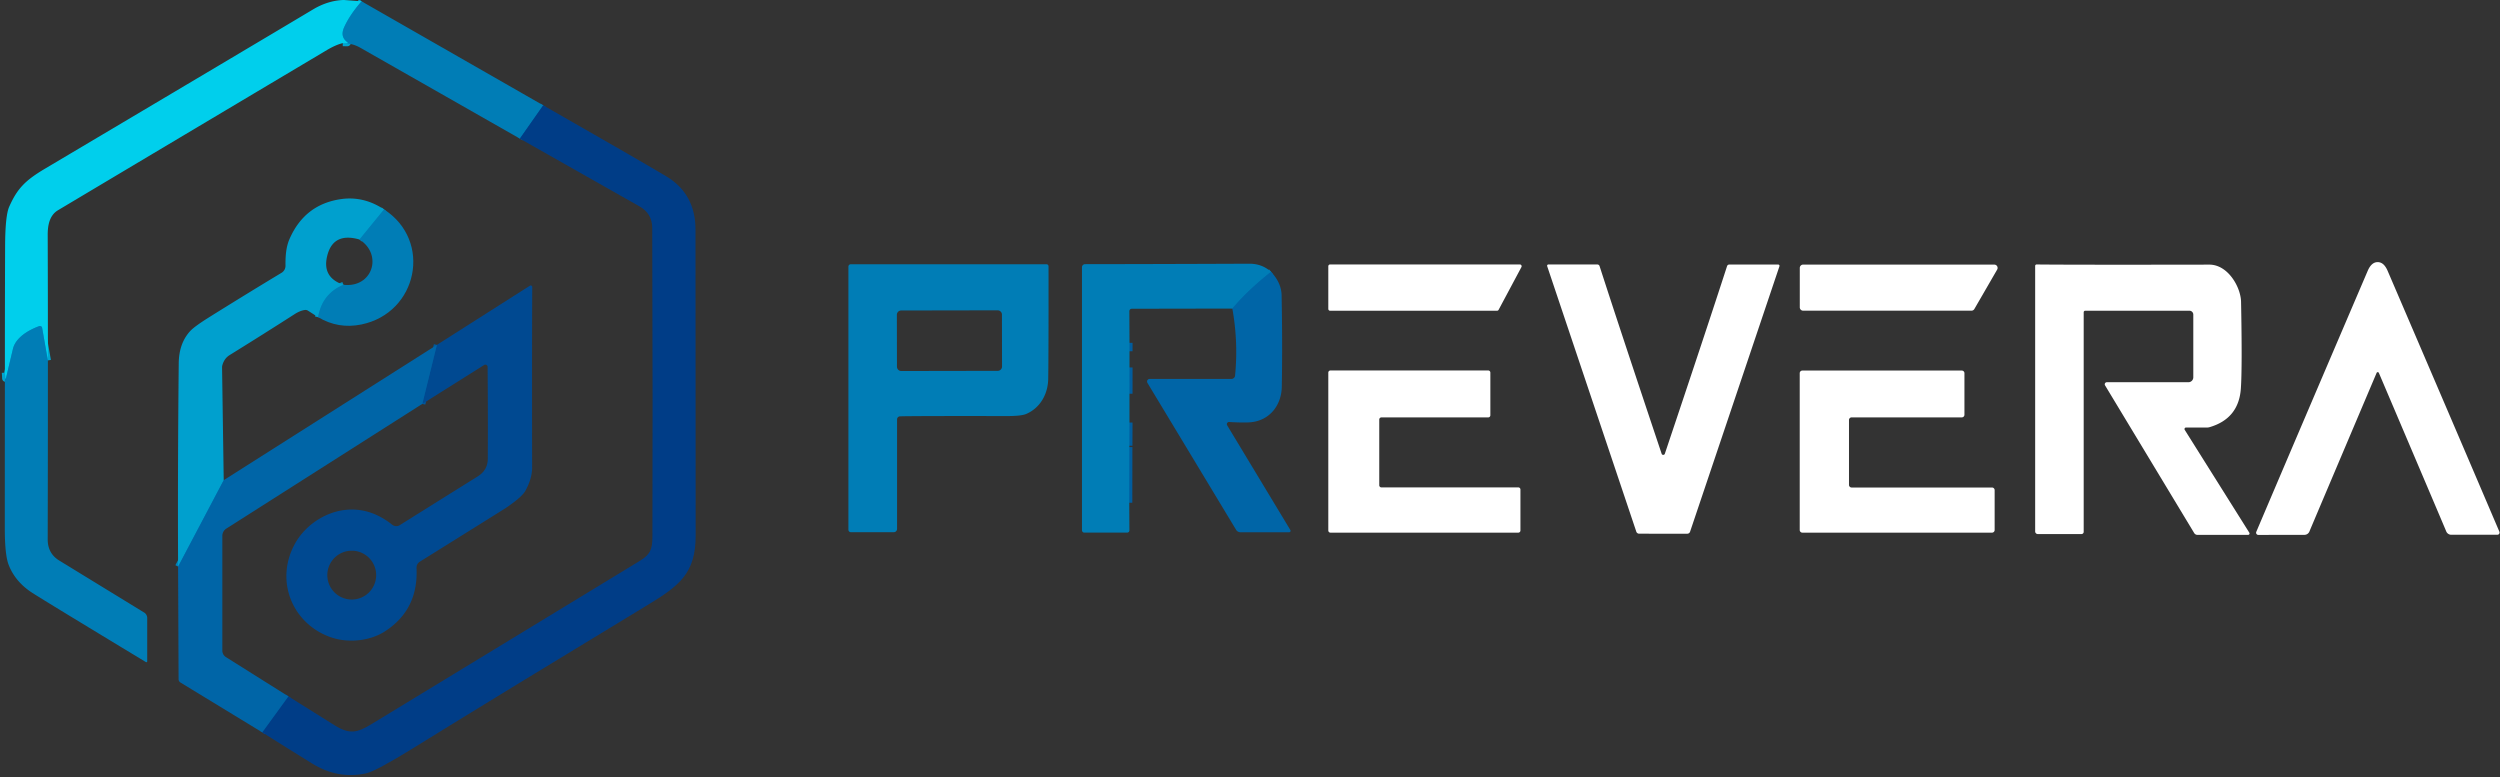 <?xml version="1.0" encoding="UTF-8" standalone="no"?>
<!DOCTYPE svg PUBLIC "-//W3C//DTD SVG 1.1//EN" "http://www.w3.org/Graphics/SVG/1.1/DTD/svg11.dtd">
<svg xmlns="http://www.w3.org/2000/svg" version="1.1" viewBox="0.00 0.00 817.00 254.00">
<rect x="0.00" y="0.00" width="817.00" height="254.00" fill="#333333" stroke="none"/>
<g stroke-width="2.00" fill="none" stroke-linecap="butt">
<path stroke="#0071af" vector-effect="non-scaling-stroke" d="
  M 415.37 88.83
  Q 407.71 94.89 402.73 100.84"
/>
<path stroke="#005d9f" vector-effect="non-scaling-stroke" d="
  M 369.12 112.04
  L 369.12 114.79"
/>
<path stroke="#005d9f" vector-effect="non-scaling-stroke" d="
  M 369.12 120.08
  L 369.11 128.67"
/>
<path stroke="#005d9f" vector-effect="non-scaling-stroke" d="
  M 369.11 138.09
  L 369.08 145.67"
/>
<path stroke="#005d9f" vector-effect="non-scaling-stroke" d="
  M 369.07 146.10
  L 369.04 164.30"
/>
<path stroke="#00a6d1" vector-effect="non-scaling-stroke" d="
  M 118.16 0.43
  Q 114.30 4.84 112.46 8.92
  Q 111.05 12.05 113.59 13.83
  A 0.16 0.16 0.0 0 1 113.50 14.12
  L 112.02 14.10"
/>
<path stroke="#00a6d1" vector-effect="non-scaling-stroke" d="
  M 15.65 117.79
  L 13.77 107.14
  A 0.72 0.72 0.0 0 0 12.82 106.58
  C 9.27 107.86 5.10 110.33 4.22 114.04
  Q 2.01 123.33 1.94 123.67
  A 0.12 0.12 0.0 0 1 1.70 123.65
  L 1.60 121.79"
/>
<path stroke="#005d9f" vector-effect="non-scaling-stroke" d="
  M 177.52 34.42
  L 169.89 45.30"
/>
<path stroke="#005197" vector-effect="non-scaling-stroke" d="
  M 85.69 239.33
  L 94.24 227.57"
/>
<path stroke="#008fc2" vector-effect="non-scaling-stroke" d="
  M 125.51 68.44
  L 117.48 78.27"
/>
<path stroke="#008fc2" vector-effect="non-scaling-stroke" d="
  M 112.25 93.07
  Q 105.29 95.95 103.96 103.65"
/>
<path stroke="#0083bb" vector-effect="non-scaling-stroke" d="
  M 73.11 156.92
  L 58.20 185.17"
/>
<path stroke="#00579c" vector-effect="non-scaling-stroke" d="
  M 138.01 131.99
  L 142.77 112.71"
/>
</g>
<path fill="#00cfec" d="
  M 112.44 0.00
  L 118.16 0.43
  Q 114.30 4.84 112.46 8.92
  Q 111.05 12.05 113.59 13.83
  A 0.16 0.16 0.0 0 1 113.50 14.12
  L 112.02 14.10
  Q 109.81 14.60 106.85 16.35
  Q 58.40 45.18 18.96 68.70
  C 16.25 70.32 15.58 73.47 15.59 76.74
  Q 15.66 97.27 15.65 117.79
  L 13.77 107.14
  A 0.72 0.72 0.0 0 0 12.82 106.58
  C 9.27 107.86 5.10 110.33 4.22 114.04
  Q 2.01 123.33 1.94 123.67
  A 0.12 0.12 0.0 0 1 1.70 123.65
  L 1.60 121.79
  Q 1.59 101.20 1.67 80.60
  Q 1.70 70.52 3.00 67.58
  C 5.67 61.53 8.35 58.89 14.83 55.05
  Q 85.84 12.93 102.32 3.07
  Q 107.10 0.21 112.19 0.00
  Q 112.31 0.00 112.44 0.00
  Z"
/>
<path fill="#007db6" d="
  M 177.52 34.42
  L 169.89 45.30
  Q 143.79 30.43 117.69 15.57
  Q 115.17 14.13 112.02 14.10
  L 113.50 14.12
  A 0.16 0.16 0.0 0 0 113.59 13.83
  Q 111.05 12.05 112.46 8.92
  Q 114.30 4.84 118.16 0.43
  L 177.52 34.42
  Z"
/>
<path fill="#003d87" d="
  M 85.69 239.33
  L 94.24 227.57
  Q 101.75 232.28 109.27 236.98
  C 114.28 240.12 116.77 239.48 121.56 236.55
  Q 132.92 229.59 208.89 183.41
  C 212.43 181.26 213.19 179.78 213.21 175.43
  Q 213.35 136.03 213.15 74.50
  Q 213.14 69.78 208.98 67.44
  Q 189.42 56.40 169.89 45.30
  L 177.52 34.42
  Q 208.28 51.99 217.66 57.58
  Q 227.29 63.31 227.29 75.04
  Q 227.29 108.74 227.34 175.04
  C 227.35 187.31 222.07 191.40 211.61 197.73
  Q 165.11 225.89 135.00 244.51
  Q 122.86 252.01 119.67 252.72
  Q 110.49 254.75 102.03 249.53
  Q 93.84 244.48 85.69 239.33
  Z"
/>
<path fill="#00a0ce" d="
  M 125.51 68.44
  L 117.48 78.27
  Q 108.72 75.76 106.87 83.88
  Q 105.31 90.72 112.25 93.07
  Q 105.29 95.95 103.96 103.65
  L 100.65 101.53
  A 1.45 1.44 58.2 0 0 99.69 101.30
  Q 98.16 101.46 96.22 102.70
  Q 86.70 108.82 75.06 116.03
  Q 73.22 117.17 72.63 119.50
  A 2.23 2.13 53.1 0 0 72.57 120.01
  L 73.11 156.92
  L 58.20 185.17
  Q 58.06 152.01 58.41 118.75
  Q 58.48 112.17 62.16 108.19
  Q 63.60 106.64 68.39 103.65
  Q 79.97 96.41 92.01 89.15
  A 2.67 2.67 0.0 0 0 93.30 86.83
  C 93.27 83.99 93.41 80.84 94.63 78.07
  Q 99.60 66.74 111.51 65.06
  Q 118.86 64.03 125.51 68.44
  Z"
/>
<path fill="#007db6" d="
  M 103.96 103.65
  Q 105.29 95.95 112.25 93.07
  C 121.73 94.17 125.22 83.21 117.48 78.27
  L 125.51 68.44
  C 141.40 78.69 136.50 102.30 118.04 106.05
  Q 110.55 107.58 103.96 103.65
  Z"
/>
<path fill="#ffffff" d="
  M 777.02 85.66
  Q 779.05 85.66 780.27 88.49
  Q 803.59 142.78 816.80 173.76
  A 0.72 0.72 0.0 0 1 816.14 174.76
  L 801.07 174.76
  A 1.77 1.77 0.0 0 1 799.43 173.66
  Q 798.64 171.74 777.42 121.88
  Q 777.30 121.62 777.04 121.62
  Q 776.78 121.62 776.67 121.88
  Q 755.51 171.77 754.72 173.69
  A 1.77 1.77 0.0 0 1 753.08 174.79
  L 738.01 174.81
  A 0.72 0.72 0.0 0 1 737.35 173.81
  Q 750.52 142.81 773.77 88.50
  Q 774.99 85.66 777.02 85.66
  Z"
/>
<path fill="#007db6" d="
  M 277.26 87.12
  A 0.76 0.76 0.0 0 1 278.02 86.36
  L 342.01 86.36
  A 0.66 0.65 -90.0 0 1 342.66 87.02
  Q 342.69 114.70 342.56 123.74
  C 342.49 128.78 339.95 133.28 335.41 135.26
  Q 333.77 135.98 328.97 135.97
  Q 299.23 135.92 294.13 136.06
  A 1.00 0.99 -0.9 0 0 293.16 137.05
  L 293.16 172.85
  A 1.07 1.07 0.0 0 1 292.09 173.92
  L 278.06 173.92
  A 0.80 0.80 0.0 0 1 277.26 173.12
  L 277.26 87.12
  Z
  M 327.435 102.82
  A 1.41 1.41 0.0 0 0 326.023 101.412
  L 294.503 101.468
  A 1.41 1.41 0.0 0 0 293.095 102.88
  L 293.125 119.84
  A 1.41 1.41 0.0 0 0 294.537 121.248
  L 326.057 121.192
  A 1.41 1.41 0.0 0 0 327.465 119.78
  L 327.435 102.82
  Z"
/>
<path fill="#007db6" d="
  M 415.37 88.83
  Q 407.71 94.89 402.73 100.84
  L 369.86 100.90
  A 0.79 0.79 0.0 0 0 369.07 101.69
  L 369.12 112.04
  L 369.12 114.79
  L 369.12 120.08
  L 369.11 128.67
  L 369.11 138.09
  L 369.08 145.67
  Q 369.07 145.88 369.07 146.10
  L 369.04 164.30
  L 369.09 173.31
  A 0.74 0.74 0.0 0 1 368.35 174.06
  L 354.36 174.06
  A 0.78 0.77 90.0 0 1 353.59 173.28
  L 353.59 87.33
  A 1.00 1.00 0.0 0 1 354.59 86.33
  Q 376.86 86.31 408.25 86.18
  Q 412.45 86.17 415.37 88.83
  Z"
/>
<path fill="#ffffff" d="
  M 434.09 100.96
  L 434.09 87.01
  A 0.59 0.59 0.0 0 1 434.68 86.42
  L 496.68 86.42
  A 0.59 0.59 0.0 0 1 497.20 87.29
  L 489.75 101.24
  A 0.59 0.59 0.0 0 1 489.23 101.55
  L 434.68 101.55
  A 0.59 0.59 0.0 0 1 434.09 100.96
  Z"
/>
<path fill="#ffffff" d="
  M 543.54 148.65
  Q 543.94 148.65 544.07 148.28
  Q 557.63 107.87 564.40 86.98
  A 0.77 0.76 8.8 0 1 565.13 86.45
  L 581.12 86.45
  A 0.43 0.43 0.0 0 1 581.52 87.02
  L 552.32 173.75
  A 0.98 0.97 9.0 0 1 551.39 174.42
  Q 550.88 174.42 543.53 174.42
  Q 536.18 174.41 535.67 174.41
  A 0.98 0.97 -8.9 0 1 534.74 173.74
  L 505.62 86.99
  A 0.43 0.43 0.0 0 1 506.02 86.42
  L 522.01 86.43
  A 0.77 0.76 -8.8 0 1 522.74 86.96
  Q 529.49 107.86 543.02 148.28
  Q 543.14 148.65 543.54 148.65
  Z"
/>
<path fill="#ffffff" d="
  M 588.17 100.44
  L 588.17 87.56
  A 1.09 1.09 0.0 0 1 589.26 86.47
  L 651.72 86.47
  A 1.09 1.09 0.0 0 1 652.67 88.11
  L 645.22 100.99
  A 1.09 1.09 0.0 0 1 644.28 101.53
  L 589.26 101.53
  A 1.09 1.09 0.0 0 1 588.17 100.44
  Z"
/>
<path fill="#ffffff" d="
  M 734.68 174.80
  L 718.13 174.80
  A 1.26 1.23 -15.2 0 1 717.06 174.20
  L 687.93 125.94
  A 0.68 0.68 0.0 0 1 688.51 124.91
  L 715.17 124.91
  A 1.60 1.60 0.0 0 0 716.77 123.31
  L 716.77 102.81
  A 1.27 1.27 0.0 0 0 715.50 101.54
  L 681.47 101.54
  A 0.52 0.52 0.0 0 0 680.95 102.06
  L 680.95 173.81
  A 0.72 0.72 0.0 0 1 680.23 174.53
  L 665.95 174.53
  A 0.86 0.86 0.0 0 1 665.09 173.67
  L 665.09 86.89
  A 0.46 0.46 0.0 0 1 665.56 86.43
  Q 678.27 86.56 722.02 86.48
  C 728.05 86.47 732.28 93.75 732.38 98.66
  Q 732.79 120.23 732.31 127.00
  Q 731.62 136.79 722.12 139.59
  A 3.05 3.03 36.4 0 1 721.24 139.72
  L 714.38 139.72
  A 0.50 0.49 73.7 0 0 713.97 140.48
  L 735.08 174.09
  A 0.47 0.46 -15.8 0 1 734.68 174.80
  Z"
/>
<path fill="#0065a7" d="
  M 402.73 100.84
  Q 407.71 94.89 415.37 88.83
  Q 418.76 92.44 418.83 96.50
  Q 419.14 112.59 418.89 126.40
  C 418.78 132.57 414.75 137.68 408.22 138.03
  Q 405.85 138.16 401.69 137.91
  A 0.72 0.71 76.0 0 0 401.04 139.00
  L 421.70 173.23
  A 0.47 0.47 0.0 0 1 421.30 173.94
  L 405.36 173.94
  A 1.64 1.63 74.3 0 1 403.96 173.15
  L 374.98 125.13
  A 0.86 0.86 0.0 0 1 375.72 123.83
  L 402.45 123.83
  A 1.18 1.17 2.7 0 0 403.62 122.77
  Q 404.70 111.78 402.73 100.84
  Z"
/>
<path fill="#004991" d="
  M 138.01 131.99
  L 142.77 112.71
  L 173.17 93.37
  A 0.50 0.50 0.0 0 1 173.94 93.80
  Q 173.83 115.43 173.90 152.73
  Q 173.91 156.39 171.69 160.41
  Q 170.55 162.45 165.29 166.02
  Q 164.90 166.28 137.20 183.56
  A 2.31 2.30 -17.6 0 0 136.12 185.63
  Q 136.77 199.20 125.84 206.30
  C 120.93 209.49 113.80 210.28 107.98 208.21
  C 95.49 203.78 89.71 189.72 96.42 177.63
  C 99.88 171.40 106.79 166.96 113.82 166.55
  Q 121.42 166.11 128.17 171.48
  A 2.15 2.15 0.0 0 0 130.67 171.61
  Q 133.01 170.12 156.15 155.67
  Q 159.38 153.65 159.41 149.96
  Q 159.49 136.03 159.35 119.89
  A 0.74 0.73 -16.5 0 0 158.22 119.28
  L 138.01 131.99
  Z
  M 122.93 187.95
  A 7.98 7.98 0.0 0 0 114.95 179.97
  A 7.98 7.98 0.0 0 0 106.97 187.95
  A 7.98 7.98 0.0 0 0 114.95 195.93
  A 7.98 7.98 0.0 0 0 122.93 187.95
  Z"
/>
<path fill="#007db6" d="
  M 15.65 117.79
  Q 15.66 147.02 15.59 176.25
  Q 15.58 180.86 19.34 183.17
  Q 46.56 199.84 47.10 200.17
  A 2.09 2.09 0.0 0 1 48.11 201.96
  L 48.11 216.13
  A 0.28 0.28 0.0 0 1 47.68 216.37
  Q 14.98 196.59 10.58 193.76
  Q 5.02 190.18 2.85 184.65
  Q 1.57 181.41 1.57 172.67
  Q 1.57 147.22 1.60 121.79
  L 1.70 123.65
  A 0.12 0.12 0.0 0 0 1.94 123.67
  Q 2.01 123.33 4.22 114.04
  C 5.10 110.33 9.27 107.86 12.82 106.58
  A 0.72 0.72 0.0 0 1 13.77 107.14
  L 15.65 117.79
  Z"
/>
<path fill="#003d87" d="
  M 369.12 114.79
  L 369.12 112.04
  L 369.12 114.79
  Z"
/>
<path fill="#0065a7" d="
  M 142.77 112.71
  L 138.01 131.99
  L 73.98 172.73
  A 2.85 2.84 -16.3 0 0 72.66 175.13
  L 72.66 212.62
  A 2.51 2.50 16.2 0 0 73.83 214.74
  L 94.24 227.57
  L 85.69 239.33
  L 58.98 223.05
  A 1.29 1.27 -74.8 0 1 58.36 221.95
  L 58.20 185.17
  L 73.11 156.92
  L 142.77 112.71
  Z"
/>
<path fill="#003d87" d="
  M 369.11 128.67
  L 369.12 120.08
  L 369.11 128.67
  Z"
/>
<path fill="#ffffff" d="
  M 434.09 173.37
  L 434.09 121.77
  A 0.70 0.70 0.0 0 1 434.79 121.07
  L 486.35 121.07
  A 0.70 0.70 0.0 0 1 487.05 121.77
  L 487.05 135.71
  A 0.70 0.70 0.0 0 1 486.35 136.41
  L 451.44 136.41
  A 0.70 0.70 0.0 0 0 450.74 137.11
  L 450.74 158.58
  A 0.70 0.70 0.0 0 0 451.44 159.28
  L 496.18 159.28
  A 0.70 0.70 0.0 0 1 496.88 159.98
  L 496.88 173.37
  A 0.70 0.70 0.0 0 1 496.18 174.07
  L 434.79 174.07
  A 0.70 0.70 0.0 0 1 434.09 173.37
  Z"
/>
<path fill="#ffffff" d="
  M 605.11 159.32
  L 650.99 159.32
  A 0.86 0.86 0.0 0 1 651.85 160.18
  L 651.85 173.21
  A 0.86 0.86 0.0 0 1 650.99 174.07
  L 589.01 174.07
  A 0.86 0.86 0.0 0 1 588.15 173.21
  L 588.15 121.96
  A 0.86 0.86 0.0 0 1 589.01 121.10
  L 641.12 121.10
  A 0.86 0.86 0.0 0 1 641.98 121.96
  L 641.98 135.54
  A 0.86 0.86 0.0 0 1 641.12 136.40
  L 605.11 136.40
  A 0.86 0.86 0.0 0 0 604.25 137.26
  L 604.25 158.46
  A 0.86 0.86 0.0 0 0 605.11 159.32
  Z"
/>
<path fill="#003d87" d="
  M 369.08 145.67
  L 369.11 138.09
  L 369.08 145.67
  Z"
/>
<path fill="#003d87" d="
  M 369.04 164.30
  L 369.07 146.10
  L 369.04 164.30
  Z"
/>
</svg>
